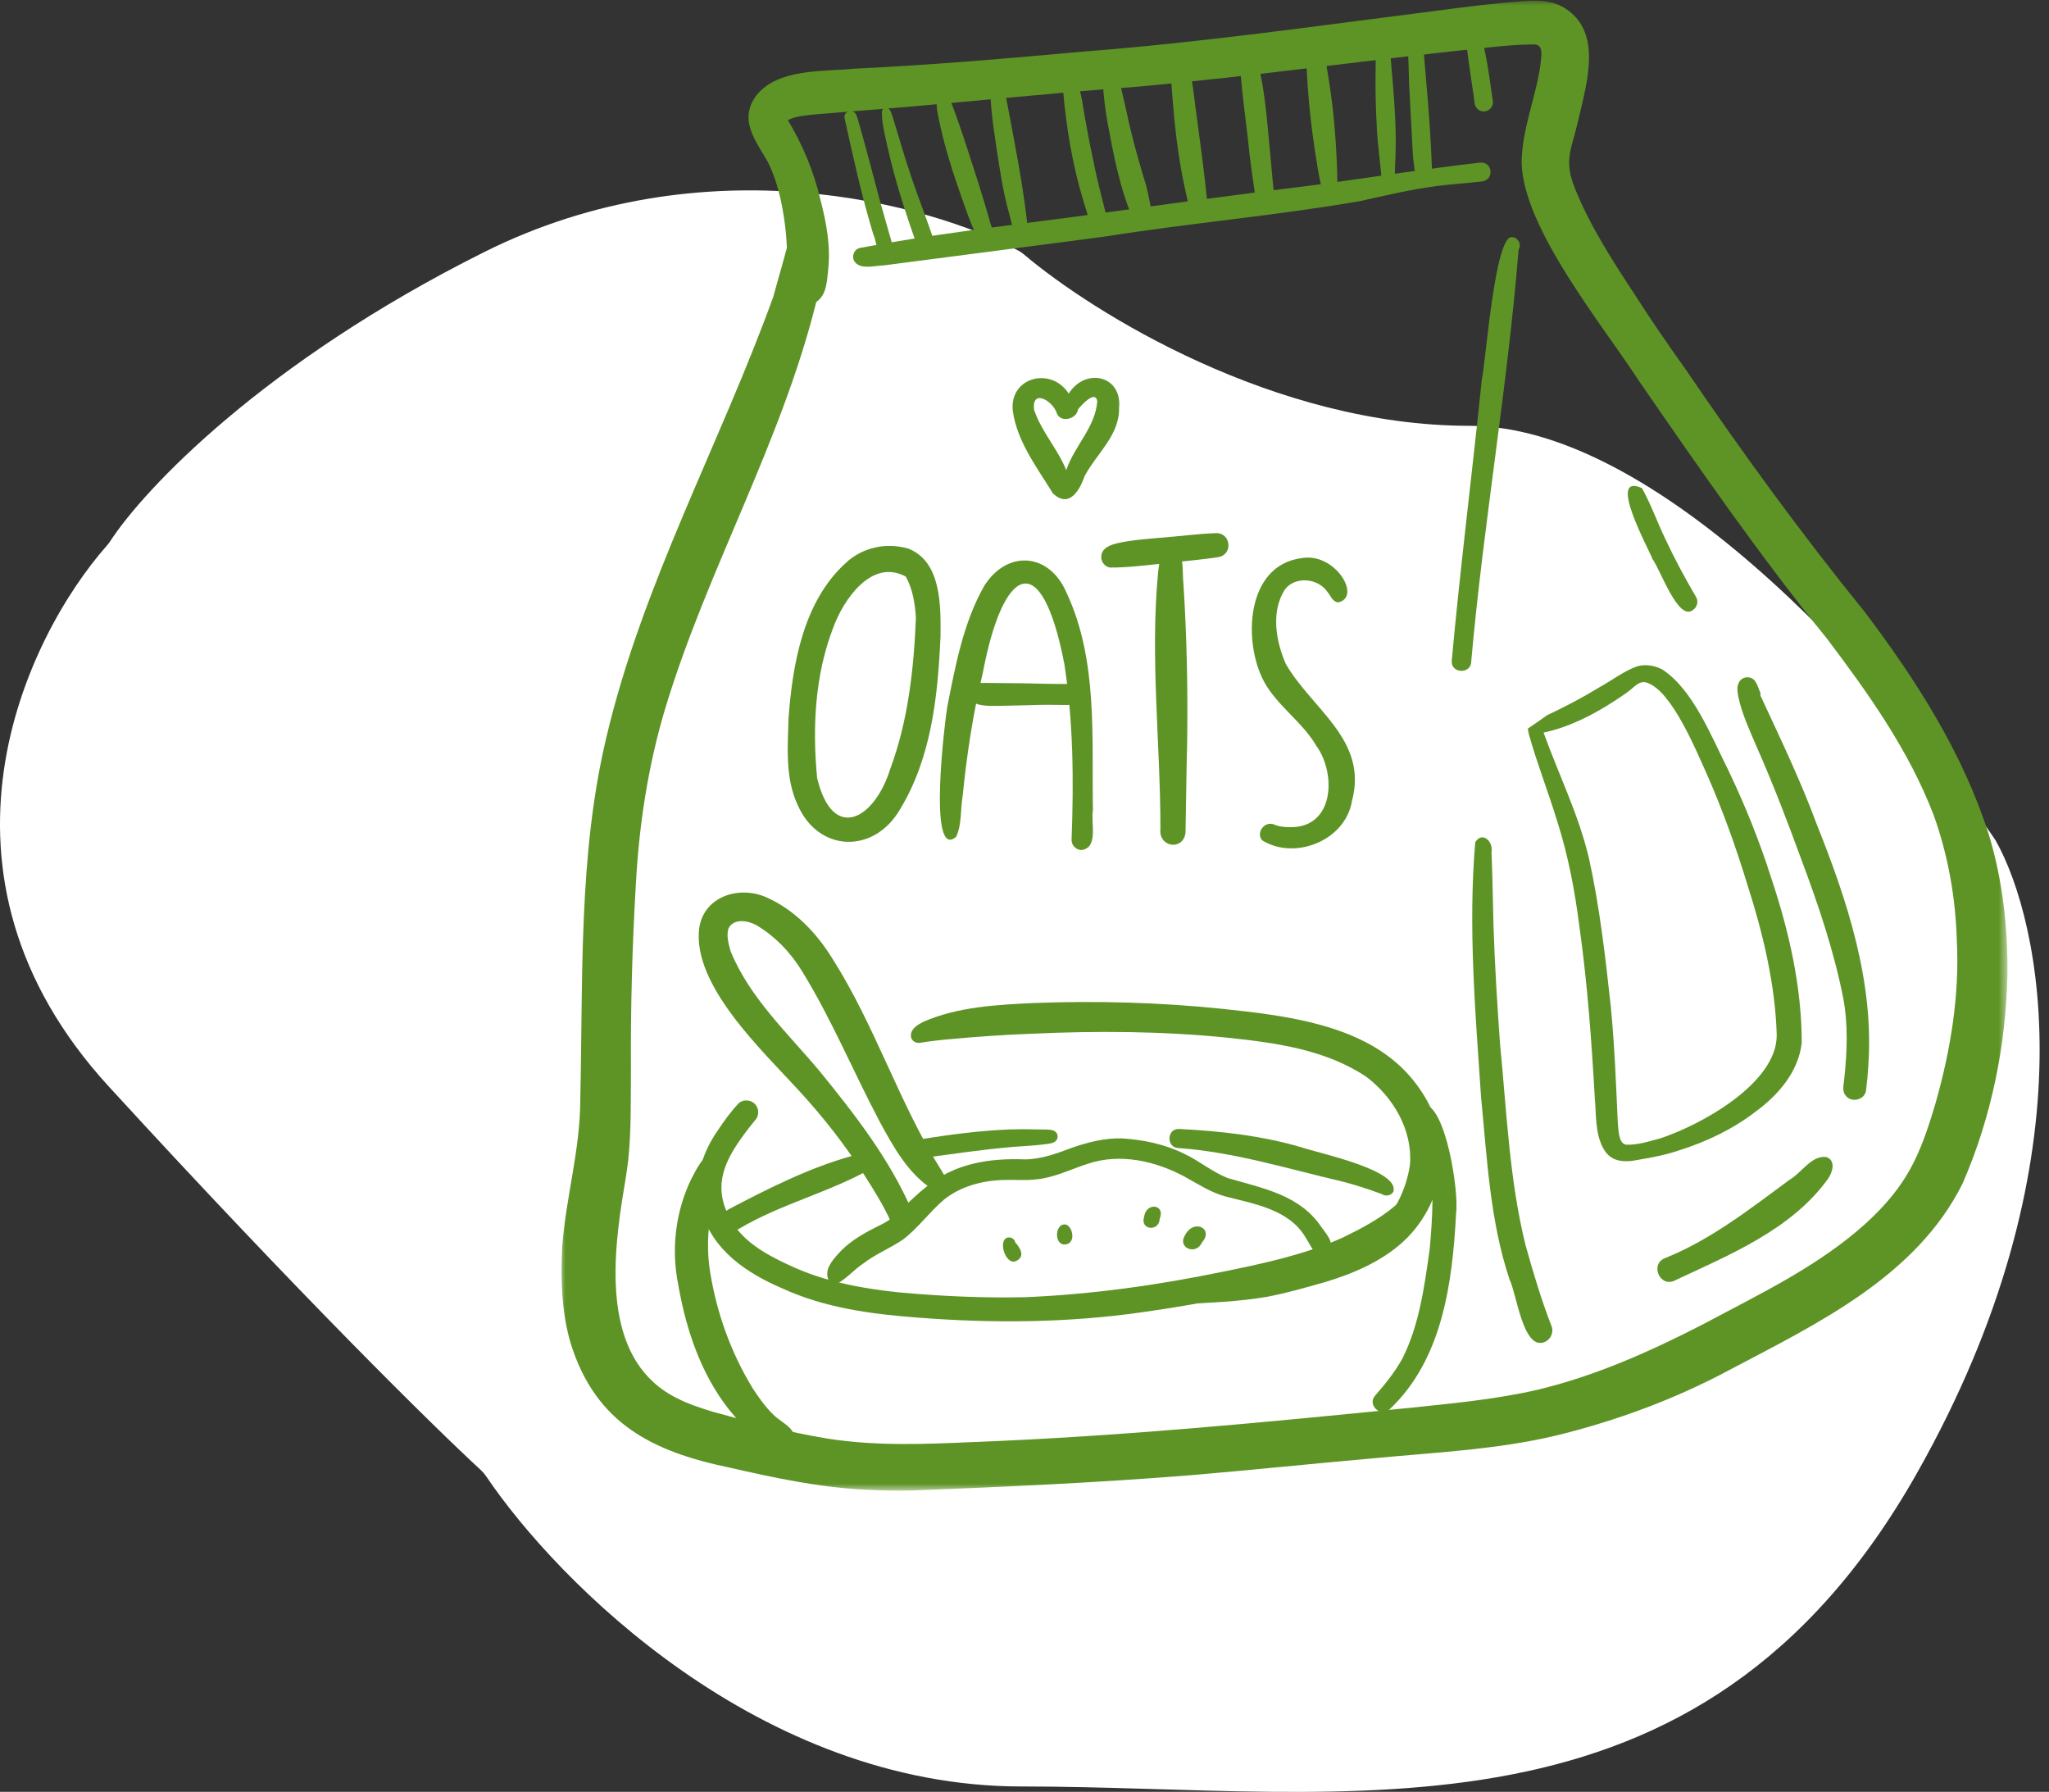 <?xml version="1.0" encoding="UTF-8"?>
<svg xmlns="http://www.w3.org/2000/svg" width="183" height="160" viewBox="0 0 183 160" fill="none">
  <rect x="0" y="0" width="183" height="160" fill="#333333" stroke="none"/>
  <path d="M43.218 22.521C62.983 12.639 83.073 18.22 90.942 22.374C91.131 22.473 91.293 22.587 91.456 22.725C97.643 27.954 113.846 38.022 131.219 38.022C148.819 38.022 169.885 62.688 178.219 75.022C182.385 82.355 186.819 103.921 171.219 131.521C151.719 166.021 120.719 159.521 91.218 159.521C67.869 159.521 49.774 141.251 43.419 131.823C43.281 131.618 43.13 131.442 42.949 131.274C38.843 127.49 26.925 115.792 9.718 97.022C-7.75 77.966 2.232 57.005 9.552 48.708C9.665 48.58 9.759 48.455 9.852 48.313C12.876 43.674 23.52 32.37 43.218 22.521Z" fill="white"></path>
  <path d="M135.629 22.283C134.639 34.61 132.483 46.782 131.397 59.092C131.372 60.205 129.59 60.16 129.655 59.028C130.423 50.605 131.486 42.247 132.348 33.856C132.724 32.116 133.509 21.021 135.035 21.175C135.571 21.181 135.93 21.837 135.629 22.283Z" fill="#5E9426"></path>
  <path d="M137.93 119.841C136.028 120.597 135.457 115.534 134.832 114.284C133.069 109.038 132.82 103.463 132.278 97.997C131.769 90.438 131.11 82.749 131.758 75.201H131.761C132.392 74.187 133.397 75.159 133.21 76.1C133.307 78.303 133.324 80.51 133.389 82.712C133.505 86.221 133.721 89.728 133.972 93.229C134.564 99.227 134.799 105.321 136.25 111.194C136.933 113.625 137.652 116.055 138.569 118.41C138.792 118.96 138.495 119.629 137.934 119.841H137.93Z" fill="#5E9426"></path>
  <path d="M151.135 54.514C149.837 55.38 148.282 50.845 147.592 49.933C147.233 48.971 143.468 42.156 146.646 43.585C147.459 45.041 148.024 46.662 148.755 48.172C149.58 49.931 150.502 51.644 151.486 53.32C151.729 53.729 151.548 54.288 151.135 54.512V54.514Z" fill="#5E9426"></path>
  <path d="M166.866 95.121C166.825 95.871 166.756 96.62 166.661 97.364C166.551 98.234 165.301 98.523 164.815 97.792C164.48 97.37 164.694 96.745 164.719 96.286C164.97 93.913 165.064 91.516 164.63 89.161C163.803 84.958 162.427 80.886 160.931 76.879C159.677 73.454 158.377 70.041 156.899 66.704C156.28 65.242 155.588 63.788 155.254 62.226C155.179 61.805 155.092 61.352 155.298 60.956C155.568 60.368 156.428 60.306 156.78 60.862C156.953 61.111 157.03 61.414 157.15 61.689C157.225 61.805 157.246 61.952 157.219 62.087C158.98 65.892 160.805 69.669 162.258 73.608C164.987 80.427 167.381 87.679 166.864 95.119L166.866 95.121Z" fill="#5E9426"></path>
  <path d="M163.301 105.205C160.024 109.805 154.448 112.054 149.49 114.381C148.183 114.903 147.378 112.847 148.705 112.344C152.796 110.704 156.315 107.936 159.839 105.34C160.915 104.725 161.829 103.074 163.182 103.33C163.182 103.33 163.182 103.336 163.178 103.34C163.972 103.681 163.652 104.667 163.301 105.205Z" fill="#5E9426"></path>
  <path d="M81.802 55.143C81.721 53.893 81.515 52.599 80.901 51.489C77.834 49.815 75.294 53.592 74.391 56.113C72.775 60.337 72.549 64.999 72.979 69.467C74.374 75.286 78.108 73.153 79.507 68.67C81.106 64.365 81.623 59.705 81.802 55.139V55.143ZM83.999 56.827C83.762 62.118 83.201 67.63 80.394 72.25C78.087 76.256 73.091 76.166 71.22 71.833C70.121 69.442 70.35 66.712 70.427 64.147C70.779 59.28 71.749 53.74 75.501 50.301C77.017 48.868 79.127 48.419 81.112 48.984C84.096 50.143 84.024 54.128 83.999 56.827Z" fill="#5E9426"></path>
  <path d="M97.609 72.354C97.401 73.465 98.147 75.712 96.577 75.905C96.089 75.89 95.677 75.458 95.704 74.964C95.904 69.746 95.862 64.483 95.063 59.311C92.974 48.498 89.531 50.78 87.785 60.046C86.91 63.674 86.343 67.372 85.978 71.081C85.762 72.279 85.922 73.625 85.388 74.729C82.826 76.906 84.41 64.241 84.595 63.159C85.324 59.462 86.032 55.592 87.92 52.288C89.982 49.073 93.684 49.364 95.225 52.861C98.082 58.916 97.493 65.835 97.611 72.354H97.609Z" fill="#5E9426"></path>
  <path d="M96.301 62.046C96.282 62.569 95.84 62.953 95.329 62.951C94.148 62.936 93.026 62.92 91.893 62.97C91.006 62.997 90.121 63.009 89.233 63.03C88.29 63.022 86.967 63.14 86.406 62.212C86.157 61.761 86.417 61.15 86.927 61.04C87.293 60.968 87.671 60.987 88.045 60.982C89.135 60.989 90.223 60.999 91.313 61.013C92.675 61.045 94.034 61.082 95.398 61.072C95.909 61.072 96.318 61.549 96.299 62.046H96.301Z" fill="#5E9426"></path>
  <path d="M108.903 49.733C107.31 49.991 105.69 50.099 104.087 50.307C102.441 50.442 100.782 50.697 99.135 50.678C98.632 50.602 98.275 50.086 98.364 49.588C98.478 48.872 99.232 48.645 99.837 48.496C101.081 48.218 102.358 48.135 103.624 48.018C105.313 47.898 106.999 47.653 108.691 47.605C109.922 47.657 110.107 49.435 108.903 49.733Z" fill="#5E9426"></path>
  <path d="M106.027 66.329C105.952 69.006 105.94 71.681 105.881 74.359C105.684 75.986 103.448 75.686 103.639 73.99C103.641 66.359 102.704 58.717 103.433 51.098C103.522 50.498 103.539 49.858 103.832 49.314C104.16 48.733 105.053 48.791 105.358 49.358C105.728 50.218 105.599 51.221 105.695 52.138C105.998 56.86 106.095 61.599 106.027 66.329Z" fill="#5E9426"></path>
  <path d="M120.744 71.535C120.156 75.067 115.627 76.86 112.706 75.024C112.145 74.278 113.001 73.257 113.839 73.641C114.286 73.83 114.782 73.863 115.262 73.861C119.166 73.896 119.365 69.085 117.563 66.595C116.306 64.448 114.097 63.055 112.897 60.874C110.992 57.327 111.265 50.52 116.188 49.848C119.195 49.248 121.652 53.28 119.542 53.787C119.002 53.768 118.836 53.16 118.528 52.817C117.689 51.621 115.671 51.432 114.757 52.636C113.491 54.607 113.947 57.23 114.828 59.267C117.145 63.324 122.225 66.059 120.742 71.539L120.744 71.535Z" fill="#5E9426"></path>
  <path d="M98 35.814C97.814 34.811 96.584 36.17 96.275 36.56C96.173 37.395 94.805 37.787 94.404 36.956C94.109 35.841 92.12 34.621 92.356 36.595C93.002 38.524 94.464 40.088 95.23 41.982C95.943 39.831 97.845 38.138 98 35.816V35.814ZM99.948 36.438C99.979 38.907 97.924 40.508 96.858 42.534C96.414 43.84 95.444 45.416 94.028 44.044C92.635 41.766 90.849 39.446 90.462 36.739C90.078 33.672 93.893 32.697 95.45 35.15C96.896 32.81 100.235 33.482 99.946 36.435L99.948 36.438Z" fill="#5E9426"></path>
  <path d="M84.718 106.39C84.332 106.722 83.783 106.461 83.393 106.266C81.146 104.885 79.794 102.418 78.567 100.158C76.221 95.723 74.296 91.057 71.667 86.779C70.643 85.089 69.245 83.61 67.536 82.603C66.778 82.188 65.529 81.986 65.061 82.902C64.862 83.561 65.07 84.273 65.244 84.917C66.942 89.105 70.375 92.263 73.222 95.673C76.362 99.533 79.479 103.533 81.458 108.133C81.923 109.341 80.164 110.18 79.535 109.025C78.893 107.615 78.073 106.311 77.249 105.007C75.519 102.289 73.525 99.743 71.341 97.372C68.124 93.844 61.776 87.944 62.453 82.85C62.889 80.001 66.06 79.054 68.467 80.134C70.952 81.237 72.909 83.28 74.323 85.564C78.183 91.624 80.316 98.57 84.12 104.575C84.371 105.092 85.206 105.844 84.718 106.386V106.39Z" fill="#5E9426"></path>
  <path d="M118.433 111.908C117.428 112.402 117.058 111.163 116.618 110.521C115.143 107.986 112.027 107.512 109.423 106.831C108.135 106.476 107.018 105.741 105.863 105.103C103.232 103.673 100.028 102.935 97.123 103.93C95.617 104.412 94.181 105.149 92.586 105.305C91.612 105.435 90.597 105.327 89.631 105.365C87.735 105.417 85.814 105.919 84.311 107.118C83.015 108.222 82.022 109.628 80.671 110.668C79.522 111.458 78.197 111.968 77.088 112.834C76.305 113.353 75.68 114.093 74.869 114.57C73.905 114.977 73.672 113.69 74.067 113.04C74.25 112.656 74.534 112.325 74.817 112.01C75.689 110.999 76.841 110.301 78.015 109.695C78.573 109.4 79.167 109.165 79.653 108.752C80.698 107.834 81.661 106.825 82.749 105.959C85.254 103.88 88.379 103.403 91.537 103.527C93.02 103.513 94.405 102.987 95.775 102.474C97.202 101.984 98.693 101.608 100.213 101.652C102.128 101.772 104.071 102.179 105.793 103.041C107.12 103.666 108.256 104.638 109.622 105.184C112.749 106.106 116.063 106.665 118.022 109.576C118.501 110.243 119.448 111.271 118.429 111.908H118.433Z" fill="#5E9426"></path>
  <path d="M107.352 110.936C106.835 112.138 105.104 111.432 105.845 110.284C106.621 108.791 108.445 109.711 107.352 110.936Z" fill="#5E9426"></path>
  <path d="M103.577 108.824C103.526 110.016 101.806 109.837 102.18 108.674C102.346 107.318 104.115 107.526 103.577 108.824Z" fill="#5E9426"></path>
  <path d="M90.848 112.548C89.864 113.191 89.056 110.737 89.994 110.511C90.291 110.434 90.624 110.641 90.676 110.94C91.08 111.387 91.568 112.128 90.848 112.548Z" fill="#5E9426"></path>
  <path d="M95.165 111.119C94.088 111.254 94.195 109.107 95.236 109.356C95.873 109.649 96.054 111.028 95.165 111.119Z" fill="#5E9426"></path>
  <path d="M124.435 106.432C124.209 106.789 123.735 106.839 123.401 106.623C122.24 106.189 121.069 105.809 119.865 105.498C115.018 104.376 110.225 102.864 105.244 102.514C104.147 102.482 104.201 100.759 105.308 100.811C108.998 100.994 112.682 101.407 116.239 102.449C117.726 102.964 125.098 104.484 124.435 106.43V106.432Z" fill="#5E9426"></path>
  <path d="M94.437 101.639C94.329 102.071 93.762 102.115 93.403 102.167C92.433 102.297 91.453 102.333 90.481 102.41C87.749 102.64 85.037 103.056 82.322 103.411C81.226 103.5 81.05 101.88 82.156 101.739C84.823 101.313 87.512 100.956 90.211 100.85C91.239 100.823 92.267 100.84 93.295 100.859C93.673 100.879 94.184 100.831 94.394 101.218C94.46 101.346 94.476 101.498 94.439 101.639H94.437Z" fill="#5E9426"></path>
  <path d="M77.788 104.362C74.036 106.486 69.727 107.506 65.999 109.728C64.847 110.317 63.929 108.652 65.053 107.994C68.595 106.135 72.213 104.301 76.077 103.22C76.499 103.112 76.926 103.012 77.362 102.958C78.546 102.808 78.81 103.789 77.788 104.362Z" fill="#5E9426"></path>
  <path d="M127.677 106.175C126.912 108.141 125.517 109.804 123.75 110.946C121.617 112.396 119.229 113.441 116.758 114.167C111.932 115.527 106.988 116.47 102.027 117.172C95.38 118.125 88.646 118.181 81.959 117.652C77.835 117.346 73.651 116.79 69.861 115.041C66.692 113.69 63.619 111.628 62.655 108.127C61.831 105.657 62.655 103.018 64.101 100.95C64.659 100.107 65.251 99.284 65.945 98.547C66.3 98.169 66.948 98.182 67.334 98.498C67.778 98.859 67.849 99.54 67.481 99.98C67.126 100.412 66.779 100.848 66.447 101.299C64.759 103.61 63.673 105.768 65.072 108.561C66.111 110.735 68.322 111.972 70.422 112.944C73.52 114.423 76.921 115.048 80.312 115.405C84.058 115.743 87.823 115.918 91.582 115.831C97.521 115.584 103.429 114.755 109.247 113.549C112.867 112.82 116.517 112.03 119.906 110.517C121.522 109.728 123.137 108.893 124.522 107.732C125.027 107.286 125.505 106.823 125.97 106.334C126.381 105.925 126.705 105.41 127.18 105.076C127.492 104.891 127.849 105.224 127.81 105.568C127.81 105.778 127.741 106.004 127.677 106.17V106.175Z" fill="#5E9426"></path>
  <path d="M128.791 103.66C128.584 106.391 127.315 109.065 125.284 110.909C123.345 112.658 120.861 113.723 118.384 114.47C116.646 114.965 114.905 115.469 113.128 115.803C110.582 116.235 107.995 116.331 105.418 116.451C104.114 116.503 102.807 116.518 101.501 116.547C100.702 116.495 100.733 115.334 101.545 115.322C103.339 115.284 105.017 115.216 106.79 115.114C110.237 114.94 113.622 114.18 116.922 113.199C119.193 112.466 121.449 111.432 123.16 109.732C124.62 108.153 125.627 106.118 125.928 103.986C126.169 100.917 124.443 97.989 122.053 96.17C118.417 93.723 113.936 93.115 109.675 92.664C103.866 92.077 98.025 92.033 92.198 92.305C89.771 92.39 87.347 92.561 84.928 92.785C83.975 92.862 83.024 92.98 82.081 93.127C81.689 93.142 81.334 92.853 81.352 92.44C81.379 91.819 81.998 91.483 82.488 91.228C85.561 89.901 89.007 89.722 92.314 89.564C97.905 89.35 103.586 89.506 109.135 90.079C114.712 90.677 121.449 91.423 125.527 95.673C127.552 97.785 128.928 100.696 128.791 103.662V103.66Z" fill="#5E9426"></path>
  <path d="M70.734 129.072C70.382 129.635 69.555 129.87 68.988 129.475C67.792 128.651 66.667 127.723 65.732 126.606C62.794 123.304 61.313 118.978 60.568 114.68C59.93 111.513 60.335 108.164 61.749 105.256C62.202 104.418 62.833 103.003 63.872 102.864C64.098 102.862 64.289 103.061 64.312 103.277C64.254 104.916 63.805 106.521 63.523 108.133C63.186 109.964 63.128 111.841 63.438 113.677C64.031 117.29 65.29 120.791 67.198 123.921C67.748 124.778 68.34 125.615 69.075 126.327C69.873 127.145 71.513 127.648 70.737 129.066L70.734 129.072Z" fill="#5E9426"></path>
  <path d="M130.048 108.313C129.727 114.499 128.844 121.394 124.101 125.848C123.341 126.602 122.093 125.455 122.801 124.637C123.711 123.595 124.587 122.511 125.258 121.296C126.766 118.285 127.218 114.869 127.685 111.567C127.951 108.731 128.113 105.662 127.615 102.881C127.675 101.932 126.234 98.919 127.102 98.591C129.152 98.626 130.319 106.557 130.044 108.311L130.048 108.313Z" fill="#5E9426"></path>
  <path d="M141.907 76.608C142.876 81 143.379 85.454 143.867 89.913C144.199 93.337 144.33 96.776 144.486 100.211C144.556 100.796 144.515 102.052 145.206 102.212C146.247 102.26 147.266 101.92 148.261 101.656C151.876 100.476 158.727 96.732 158.683 92.407C158.552 87.857 157.421 83.216 156.046 78.942C155.032 75.622 153.861 72.351 152.462 69.172C151.494 67.048 149.343 61.734 147.119 60.97C146.508 60.735 146.049 61.231 145.626 61.593C145.173 61.946 144.697 62.266 144.214 62.579C142.264 63.846 140.144 64.93 137.859 65.416C139.205 69.149 140.987 72.733 141.907 76.612V76.608ZM160.911 93.161C160.608 95.727 158.801 97.798 156.783 99.274C154.754 100.829 152.42 101.949 149.988 102.709C148.811 103.12 147.582 103.35 146.355 103.558C145.071 103.822 143.834 103.795 143.163 102.486C142.455 101.149 142.571 99.552 142.436 98.086C142.147 92.976 141.782 87.867 141.068 82.796C140.661 79.59 140.065 76.407 139.076 73.327C138.287 70.736 137.29 68.206 136.555 65.602C136.516 65.424 136.48 65.245 136.454 65.063C136.516 65.021 136.58 64.977 136.64 64.936C137.035 64.662 137.43 64.39 137.826 64.114C137.947 64.029 138.069 63.943 138.19 63.858C139.793 63.102 141.319 62.307 142.835 61.375C143.967 60.76 145.003 59.931 146.222 59.496C146.95 59.29 147.767 59.423 148.437 59.763C151.214 61.557 152.86 65.796 154.32 68.694C155.842 71.859 157.155 75.124 158.216 78.475C159.794 83.206 160.917 88.144 160.917 93.15V93.167L160.911 93.161Z" fill="#5E9426"></path>
  <path d="M132.338 16.204C130.996 16.355 129.649 16.446 128.307 16.611C125.986 16.916 123.712 17.46 121.432 17.966C113.863 19.268 106.19 19.927 98.604 21.135C92.042 21.983 85.482 22.857 78.92 23.7C78.146 23.718 76.96 24.076 76.393 23.445C75.988 23.01 76.239 22.23 76.831 22.132C83.171 20.936 89.592 20.195 95.99 19.356C103.355 18.348 110.663 17.339 118.037 16.446C122.767 15.778 127.497 15.063 132.232 14.513C133.324 14.463 133.472 16.083 132.342 16.204H132.338Z" fill="#5E9426"></path>
  <path d="M79.44 23.172C78.356 23.503 78.333 21.615 78.001 20.938C76.957 17.53 76.201 14.015 75.432 10.557H75.434C75.295 10.007 76.072 9.652 76.396 10.129C76.5 10.271 76.556 10.46 76.608 10.628C77.309 13.018 77.91 15.437 78.562 17.838C78.927 19.161 79.309 20.452 79.658 21.688C79.82 22.188 80.113 22.913 79.44 23.17V23.172Z" fill="#5E9426"></path>
  <path d="M82.844 22.199C82.445 22.342 81.984 22.132 81.839 21.729C80.84 18.913 79.933 16.09 79.279 13.184C79.05 12.121 78.753 11.046 78.76 9.957C78.778 9.675 79.154 9.509 79.372 9.702C79.596 9.912 79.642 10.238 79.748 10.514C80.016 11.361 80.259 12.211 80.518 13.06C81.096 15.016 81.766 16.937 82.481 18.845C82.769 19.624 83.037 20.409 83.317 21.194C83.457 21.588 83.253 22.053 82.846 22.199H82.844Z" fill="#5E9426"></path>
  <path d="M88.269 21.781C87.314 22.068 87.19 20.975 86.899 20.346C86.513 19.449 86.201 18.525 85.875 17.605C85.142 15.545 84.484 13.46 83.994 11.325C83.836 10.501 83.564 9.639 83.686 8.802C83.784 8.452 84.197 8.317 84.498 8.493C84.714 8.612 84.818 8.854 84.912 9.072C85.111 9.533 85.275 10.011 85.448 10.485C86.133 12.42 86.745 14.378 87.377 16.33C87.755 17.541 88.13 18.756 88.467 19.979C88.654 20.604 89.117 21.43 88.269 21.785V21.781Z" fill="#5E9426"></path>
  <path d="M91.369 21.455C91.022 21.532 90.657 21.306 90.584 20.951C90.453 20.325 90.3 19.705 90.131 19.086C89.594 17.18 89.305 15.217 89.006 13.263C88.815 11.994 88.624 10.728 88.518 9.447C88.503 8.95 88.371 8.41 88.584 7.943C88.825 7.553 89.401 7.586 89.618 7.982C89.779 8.284 89.834 8.643 89.905 8.975C90.102 9.937 90.268 10.904 90.453 11.866C90.958 14.546 91.436 17.233 91.745 19.942C91.828 20.479 92.11 21.264 91.367 21.449L91.369 21.455Z" fill="#5E9426"></path>
  <path d="M98.363 20.352C97.979 20.49 97.487 20.292 97.364 19.885C97.169 19.248 96.959 18.619 96.772 17.979C95.769 14.706 95.223 11.315 94.928 7.908C94.912 7.667 94.876 7.399 94.96 7.166C95.097 6.697 95.769 6.583 96.039 6.992C96.658 8.259 96.722 9.739 97.009 11.106C97.244 12.453 97.53 13.791 97.806 15.13C98.124 16.579 98.488 18.016 98.865 19.451C98.969 19.819 98.718 20.228 98.367 20.355L98.363 20.352Z" fill="#5E9426"></path>
  <path d="M102.336 20.07C101.877 20.236 101.347 19.993 101.185 19.532C100.01 16.795 99.457 13.852 98.913 10.935C98.71 9.741 98.552 8.538 98.492 7.324C98.492 6.933 98.409 6.512 98.552 6.136C98.685 5.845 99.061 5.721 99.335 5.899C99.659 6.107 99.758 6.539 99.866 6.888C100.159 7.903 100.365 8.939 100.612 9.967C101.073 12.193 101.692 14.372 102.356 16.546C102.58 17.364 102.699 18.207 102.906 19.029C103.017 19.453 102.745 19.918 102.335 20.068L102.336 20.07Z" fill="#5E9426"></path>
  <path d="M107.777 18.973C107.414 19.611 106.347 19.439 106.22 18.706C106.087 17.956 105.908 17.213 105.749 16.467C104.98 12.831 104.715 9.099 104.492 5.401C104.561 4.917 105.142 4.662 105.555 4.919C106.438 5.542 106.635 8.806 106.82 9.932C107.096 12.114 107.414 14.286 107.655 16.471C107.715 17.019 107.765 17.565 107.829 18.002C107.879 18.326 107.971 18.672 107.777 18.971V18.973Z" fill="#5E9426"></path>
  <path d="M113.132 19.155C112.669 19.196 112.285 18.849 112.23 18.397C112.039 16.881 111.79 15.373 111.607 13.855C111.304 10.738 110.76 7.592 110.698 4.479C110.889 3.84 111.809 3.879 112.013 4.49C112.997 7.52 113.142 10.749 113.46 13.899C113.597 15.35 113.711 16.802 113.89 18.247C113.948 18.693 113.576 19.117 113.132 19.152V19.155Z" fill="#5E9426"></path>
  <path d="M118.891 17.35C118.525 17.429 118.104 17.19 118.037 16.804C117.915 16.189 117.774 15.578 117.678 14.954C117.034 11.131 116.642 7.38 116.65 3.52C116.65 3.52 116.65 3.52 116.654 3.52C116.746 2.849 117.726 2.75 117.954 3.398C118.336 4.668 118.486 6.039 118.71 7.335C119.14 10.036 119.339 12.765 119.431 15.496C119.373 16.127 119.725 17.134 118.889 17.35H118.891Z" fill="#5E9426"></path>
  <path d="M124.645 13.709C124.618 14.499 124.564 15.285 124.579 16.075C124.622 16.498 124.601 17.073 124.057 17.121C123.75 17.148 123.434 16.907 123.42 16.587C123.345 14.743 123.004 12.918 122.951 11.07C122.805 8.435 122.834 5.976 122.923 3.37C122.953 3.194 123.077 3.034 123.254 2.971C123.808 2.799 123.999 3.356 124.034 3.796C124.111 4.286 124.161 4.776 124.211 5.268C124.448 8.074 124.73 10.889 124.639 13.705L124.645 13.709Z" fill="#5E9426"></path>
  <path d="M127.885 14.856C127.848 15.404 127.92 16.127 127.196 16.21C126.863 16.237 126.496 16.004 126.442 15.657C126.149 14.295 126.145 12.893 126.064 11.504C125.991 10.08 125.902 8.657 125.838 7.233C125.825 5.505 125.634 3.775 125.85 2.054C126.085 1.398 126.978 1.632 126.971 2.309C127.281 6.489 127.735 10.667 127.881 14.858L127.885 14.856Z" fill="#5E9426"></path>
  <path d="M132.586 9.951C132.144 9.998 131.741 9.646 131.702 9.211C131.378 6.68 130.846 4.145 130.869 1.588C130.869 1.588 130.869 1.588 130.873 1.588C130.933 1.067 131.718 0.932 131.943 1.418C132.323 2.66 132.468 3.981 132.75 5.254C132.979 6.518 133.157 7.791 133.33 9.064C133.39 9.498 133.018 9.913 132.589 9.947L132.586 9.951Z" fill="#5E9426"></path>
  <mask id="mask0_1859_33" style="mask-type:luminance" maskUnits="userSpaceOnUse" x="50" y="0" width="130" height="134">
    <path d="M50 0H179.341V133.128H50V0Z" fill="white"></path>
  </mask>
  <g mask="url(#mask0_1859_33)">
    <path d="M174.767 83.982C174.659 80.176 173.992 76.38 172.701 72.792C170.499 67.025 166.87 61.921 163.169 57.028C157.176 49.64 151.758 41.824 146.366 33.995C143.076 28.937 136.039 20.381 135.9 14.538C135.918 11.564 137.15 8.763 137.573 5.839C137.623 5.143 137.976 3.854 136.874 3.97C135.792 3.976 134.712 4.062 133.881 4.14C122.998 5.229 112.165 6.805 101.271 7.768C93.773 8.319 86.293 9.116 78.8 9.728C76.755 9.895 74.703 10.048 72.658 10.227C71.881 10.327 71.074 10.362 70.365 10.723C71.695 12.937 72.695 15.337 73.279 17.858C73.802 19.858 74.186 21.92 73.975 23.992C73.86 25.022 73.86 26.328 72.901 26.964C69.772 39.558 63.158 50.876 59.414 63.258C57.879 68.377 57.069 73.689 56.787 79.025C56.461 84.516 56.318 90.017 56.349 95.52C56.328 98.205 56.388 100.904 56.11 103.577C55.967 104.793 55.749 106.004 55.555 107.213C54.617 113.301 53.998 121.692 60.518 124.878C61.505 125.385 62.56 125.717 63.617 126.049C67.024 126.998 70.451 127.893 73.947 128.464C78.3 129.149 82.713 128.952 87.098 128.759C100.145 128.256 113.128 126.992 126.107 125.692C129.853 125.302 133.613 124.946 137.289 124.106C142.493 122.864 147.404 120.671 152.147 118.227C157.159 115.546 162.395 113.077 166.645 109.237C170.321 105.857 171.467 103.24 172.865 98.514C174.208 93.798 175.02 88.899 174.767 83.986V83.982ZM179.287 87.049C179.146 93.424 177.838 99.822 175.284 105.676C171.149 113.989 162.313 118.187 154.475 122.322C149.613 124.93 144.411 126.849 139.06 128.167C133.703 129.448 128.181 129.691 122.716 130.213C117.182 130.697 111.656 131.284 106.12 131.745C97.975 132.393 89.806 132.771 81.641 133.085C80.212 133.128 78.782 133.097 77.355 133.026C73.225 132.827 69.165 131.967 65.145 131.047C58.284 129.619 53.219 127.123 50.981 119.994C50.148 117.207 50.08 114.252 50.21 111.366C50.528 106.959 51.822 102.673 51.824 98.234C52.084 87.433 51.633 76.459 54.147 65.874C57.381 52.128 64.294 39.679 69.07 26.482C69.512 24.835 69.869 23.679 70.276 22.132C70.222 20.631 70.01 19.14 69.691 17.673C69.415 16.54 69.082 15.414 68.526 14.38C67.442 12.486 65.951 10.673 67.558 8.516C69.506 6.078 73.526 6.42 76.359 6.128C83.199 5.812 90.02 5.212 96.835 4.601C107.405 3.783 117.609 2.311 128.081 0.988C130.727 0.639 133.377 0.293 136.041 0.102C137.183 0.012 138.389 0.025 139.438 0.544C143.278 2.596 141.704 7.426 140.944 10.794C140.373 13.315 139.619 14.282 140.674 16.859C142.034 20.236 144.034 23.299 146.023 26.335C147.462 28.588 148.986 30.793 150.539 32.971C155.606 40.42 160.91 47.7 166.585 54.697C171.143 60.735 175.331 67.278 177.628 74.534C178.862 78.585 179.327 82.83 179.289 87.055L179.287 87.049Z" fill="#5E9426"></path>
  </g>
  <path d="M73.147 25.787C72.817 27.66 71.99 29.39 71.307 31.149C70.588 32.261 70.343 35.867 68.601 35.351C68.074 35.162 67.779 34.546 67.982 34.02C68.622 32.338 69.272 30.658 69.841 28.949C70.435 27.087 71.218 25.295 71.909 23.471C71.948 23.214 72.152 23 72.414 22.957C73.651 23.021 73.186 24.948 73.149 25.787H73.147Z" fill="#5E9426"></path>
</svg>
